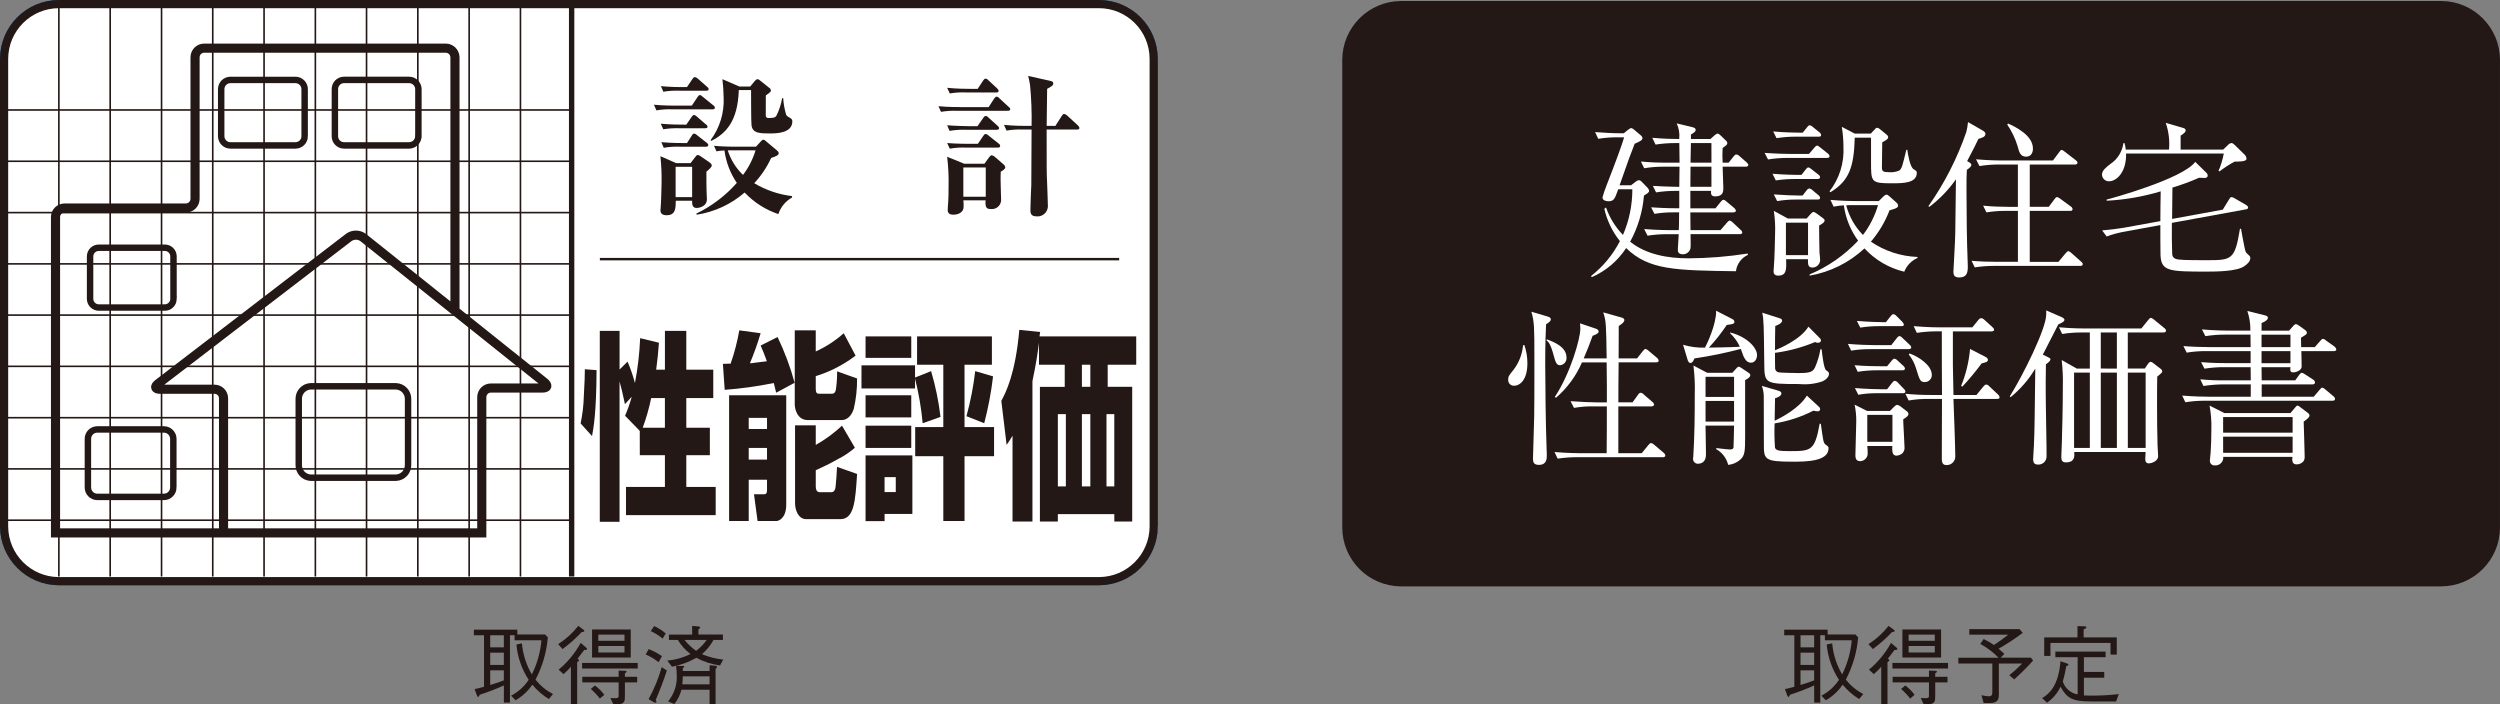 <?xml version="1.0" encoding="UTF-8"?>
<svg id="_レイヤー_2" data-name="レイヤー 2" xmlns="http://www.w3.org/2000/svg" viewBox="0 0 177.336 49.958">
  <rect x="0" y="0" width="177.336" height="49.958" fill="#808080" stroke="none"/>
  <defs>
    <style>
      .cls-1 {
        stroke-width: .648px;
      }

      .cls-1, .cls-2, .cls-3, .cls-4, .cls-5, .cls-6, .cls-7 {
        fill: none;
      }

      .cls-1, .cls-2, .cls-3, .cls-4, .cls-5, .cls-7, .cls-8, .cls-9 {
        stroke: #231815;
      }

      .cls-10, .cls-8 {
        fill: #231815;
      }

      .cls-10, .cls-11 {
        stroke-width: 0px;
      }

      .cls-2 {
        stroke-width: .381px;
      }

      .cls-3 {
        stroke-width: .115px;
      }

      .cls-4 {
        stroke-width: .116px;
      }

      .cls-5 {
        stroke-width: .174px;
      }

      .cls-6 {
        stroke: #0d63a9;
      }

      .cls-6, .cls-8, .cls-9 {
        stroke-width: .58px;
      }

      .cls-7 {
        stroke-width: .457px;
      }

      .cls-9, .cls-11 {
        fill: #fff;
      }
    </style>
  </defs>
  <g id="_文字" data-name="文字">
    <path class="cls-6" d="M81.837,37.343c-.007,2.142-1.742,3.876-3.883,3.882H4.176c-2.141-.007-3.876-1.74-3.886-3.882V4.17c.008-2.142,1.744-3.875,3.886-3.88h73.777c2.142.003,3.878,1.737,3.883,3.88v33.174Z"/>
    <path class="cls-9" d="M81.837,37.343c-.007,2.142-1.742,3.876-3.883,3.882H4.176c-2.141-.007-3.876-1.74-3.886-3.882V4.17c.008-2.142,1.744-3.875,3.886-3.88h73.777c2.142.003,3.878,1.737,3.883,3.88v33.174Z"/>
    <line class="cls-5" x1="42.551" y1="18.382" x2="79.387" y2="18.382"/>
    <line class="cls-4" x1="4.176" y1=".29" x2="4.176" y2="40.895"/>
    <line class="cls-4" x1="7.816" y1=".29" x2="7.816" y2="40.895"/>
    <line class="cls-4" x1="11.459" y1=".29" x2="11.459" y2="40.895"/>
    <line class="cls-4" x1="15.091" y1=".29" x2="15.091" y2="40.895"/>
    <line class="cls-4" x1="18.731" y1=".29" x2="18.731" y2="40.895"/>
    <line class="cls-4" x1="22.37" y1=".29" x2="22.37" y2="40.895"/>
    <line class="cls-4" x1="26" y1=".29" x2="26" y2="40.895"/>
    <line class="cls-4" x1="29.638" y1=".29" x2="29.638" y2="40.895"/>
    <line class="cls-4" x1="33.279" y1=".29" x2="33.279" y2="40.895"/>
    <line class="cls-4" x1="36.918" y1=".29" x2="36.918" y2="40.895"/>
    <line class="cls-2" x1="40.549" y1=".29" x2="40.549" y2="40.895"/>
    <line class="cls-3" x1=".359" y1="36.9" x2="40.549" y2="36.9"/>
    <line class="cls-3" x1=".359" y1="33.261" x2="40.549" y2="33.261"/>
    <line class="cls-3" x1=".359" y1="29.629" x2="40.549" y2="29.629"/>
    <line class="cls-3" x1=".359" y1="25.986" x2="40.549" y2="25.986"/>
    <line class="cls-3" x1=".359" y1="22.351" x2="40.549" y2="22.351"/>
    <line class="cls-3" x1=".359" y1="18.718" x2="40.549" y2="18.718"/>
    <line class="cls-3" x1=".359" y1="15.081" x2="40.549" y2="15.081"/>
    <line class="cls-3" x1=".359" y1="11.439" x2="40.549" y2="11.439"/>
    <line class="cls-3" x1=".359" y1="7.801" x2="40.549" y2="7.801"/>
    <path class="cls-10" d="M53.595,10.665c-.191.629-.493,1.22-.891,1.743-.5-.482-.872-1.081-1.081-1.743h1.973-.002ZM53.624,10.406h-1.442c-.112,0-.866,0-1.536-.063l.179.392c.186-.036.374-.057.563-.063.11.825.41,1.613.877,2.302-.802.909-1.778,1.649-2.87,2.176l.022.081c1.26-.194,2.44-.74,3.404-1.575.659.699,1.48,1.224,2.391,1.53.165-.5.512-.92.972-1.177v-.1c-.949-.112-1.863-.423-2.683-.914.493-.528.898-1.132,1.198-1.789.369-.127.538-.192.538-.352,0-.069-.067-.134-.122-.182l-.767-.644c-.101-.096-.145-.118-.191-.118-.075,0-.11.042-.202.134l-.333.363ZM47.962,11.57l-1.117-.491c.069.641.096,1.285.083,1.929,0,.419-.036,1.046-.036,1.236,0,.249-.042.514-.042.681,0,.168.085.343.434.343.663,0,.64-.526.654-1.031h1.158v.056c0,.233.028.459.333.459.085,0,.714-.067.714-.62,0-.071-.023-.438-.023-.599,0-.198-.025-.993-.011-1.357.197-.168.379-.318.379-.443,0-.108-.11-.174-.182-.232l-.59-.404c-.063-.055-.14-.092-.223-.107-.076,0-.143.114-.2.177l-.306.402h-1.024ZM49.096,11.833v2.152h-1.171v-2.151l1.171-.001ZM52.441,6.136l-1.197-.519c.05.417.078.836.085,1.256.062,1.1-.266,2.187-.926,3.07l.059.051c1.002-.519,1.873-1.355,1.944-3.605h.871c0,.365,0,2.254.031,2.485.061.592.616.592,1.342.592.565,0,1.555-.066,1.555-.867,0-.258-.333-.245-.438-.459-.117-.382-.187-.776-.209-1.175h-.079c-.073.435-.211.857-.409,1.252-.08.112-.165.154-.546.154-.179,0-.205-.104-.205-.187,0-.066,0-1.115.004-1.415.318-.225.361-.262.361-.354-.009-.081-.056-.152-.127-.191l-.626-.502c-.098-.081-.139-.104-.195-.104-.073,0-.137.065-.195.127l-.324.392-.775.001ZM48.415,6.179c-.114,0-.865,0-1.534-.07l.172.398c.385-.064.776-.089,1.166-.073h1.889c.08,0,.157-.014.157-.118,0-.068-.045-.103-.109-.162l-.664-.581c-.056-.053-.125-.09-.2-.106-.082,0-.163.106-.17.131l-.393.58h-.315ZM48.398,8.84c-.101,0-.863,0-1.527-.066l.176.397c.382-.062.769-.087,1.156-.074h1.821c.071,0,.165-.009.165-.117-.012-.065-.053-.122-.112-.152l-.648-.561c-.052-.061-.124-.1-.203-.111-.071,0-.122.085-.165.135l-.379.551-.284-.002ZM48.441,10.148c-.101,0-.86,0-1.53-.065l.17.401c.386-.069.779-.095,1.171-.077h1.824c.066,0,.166-.015.166-.121,0-.064-.052-.116-.118-.165l-.679-.532c-.052-.061-.125-.101-.204-.114-.087,0-.131.08-.159.13l-.352.543h-.29ZM47.914,7.493c-.103,0-.862,0-1.527-.064l.175.402c.383-.069.772-.094,1.161-.074h2.828c.069,0,.159-.018.159-.124-.01-.067-.051-.126-.11-.159l-.748-.606c-.08-.063-.141-.125-.206-.125-.078,0-.12.08-.164.138l-.409.611h-1.158Z"/>
    <path class="cls-10" d="M69.924,11.877v2.078h-1.59v-2.078h1.59ZM68.395,11.613l-1.209-.492c.082.684.116,1.374.101,2.063,0,.228,0,.976-.051,1.477,0,.028-.011.153-.011.246,0,.243.179.324.397.324.178,0,.73-.062.73-.57.005-.149,0-.299-.015-.448h1.574c-.042.543.098.615.382.615.36.037.681-.224.718-.584.001-.014.002-.028.003-.042,0-.137-.027-.811-.027-.957-.016-.406-.016-.773,0-1.066.17-.092.321-.203.321-.301-.009-.092-.058-.176-.135-.228l-.601-.521c-.061-.059-.138-.098-.222-.114-.066,0-.135.066-.198.155l-.322.444h-1.434ZM74.245,8.929c0-.382.027-2.223.033-2.628.215-.119.436-.218.436-.373,0-.155-.137-.168-.221-.193l-1.561-.349c.046.17.085.359.133.636.093.966.13,1.937.11,2.908h-.416c-.098,0-.862,0-1.541-.072l.181.405c.386-.067.777-.091,1.168-.073h.607c-.016,2.884-.016,3.214-.019,3.924-.015.243-.064,1.492-.064,1.77,0,.18,0,.463.421.463.402.048.767-.239.815-.641.003-.028.005-.057.005-.085,0-.239-.048-1.412-.056-1.675-.033-.631-.033-.943-.033-3.756h2.163c.071,0,.161-.024.161-.102,0-.087-.054-.136-.113-.199l-.756-.696c-.057-.056-.13-.095-.209-.11-.073,0-.124.058-.185.158l-.441.69-.621-.002ZM68.72,6.301c-.103,0-.862,0-1.535-.073l.188.402c.381-.067.769-.091,1.155-.072h2.139c.077,0,.17-.014.17-.107,0-.081-.073-.145-.127-.202l-.594-.551c-.051-.065-.125-.109-.207-.122-.065,0-.116.064-.17.139l-.389.59-.63-.001ZM68.097,7.596c-.112,0-.862,0-1.527-.062l.178.399c.383-.065.772-.089,1.161-.073h3.583c.071,0,.17-.014.17-.122,0-.064-.054-.106-.113-.158l-.654-.604c-.047-.068-.121-.113-.203-.122-.062,0-.12.062-.177.146l-.385.597h-2.032ZM68.716,8.95c-.105,0-.863-.013-1.531-.063l.172.397c.382-.066.769-.093,1.157-.079h2.187c.072,0,.17-.017.17-.118-.01-.065-.048-.123-.104-.158l-.651-.589c-.044-.064-.115-.106-.193-.114-.079,0-.13.064-.182.144l-.402.58h-.623ZM68.72,10.203c-.103,0-.861-.002-1.535-.056l.188.4c.381-.07.768-.095,1.155-.077h2.255c.079,0,.164-.016.164-.119-.007-.068-.045-.129-.104-.164l-.714-.567c-.057-.063-.135-.104-.22-.114-.076,0-.131.082-.177.158l-.368.538h-.645Z"/>
    <path class="cls-10" d="M45.59,30.343c.253-.686.454-1.39.601-2.106h.973v2.106h-1.573ZM45.383,32.288h1.782v2.251h-2.761v2.004h6.363v-2.004h-2.085v-2.251h1.671v-1.946h-1.671v-2.106h1.913v-2.016h-1.913v-2.748h-1.516v2.748h-.621c.098-.741.144-1.202.197-1.909l-1.334-.323c-.043,1.068-.167,2.132-.369,3.181-.137-.518-.312-1.026-.525-1.518l-.565.562v-2.741h-1.404v13.542h1.402v-9.958c.133.498.226.848.382,1.612l.484-.526c-.128.46-.286.91-.474,1.349l1.042,1.072.003,1.726ZM41.486,26.192c0,.372-.017.976-.073,1.902-.016.653-.092,1.303-.228,1.941l.811.899c.115-.611.305-1.664.321-4.679l-.831-.063Z"/>
    <path class="cls-10" d="M54.408,29.642v.788h-1.298v-.788h1.298ZM51.718,36.956h1.392v-2.927h1.298v.74c0,.099-.011.29-.186.29h-.739l.255,1.897h1.354c.103,0,.679-.151.679-1.16v-7.758h-4.052v8.918ZM54.408,31.773v.828h-1.298v-.828h1.298ZM56.375,23.433v5.263c0,.28.159,1.101.923,1.101h2.424c.184,0,.624-.106.842-.803.162-.704.24-1.425.231-2.148l-1.416-.504c.005.406-.02.811-.075,1.213-.024.154-.051.372-.285.372h-.905c-.123,0-.25,0-.25-.363v-.883c1.021-.314,1.978-.807,2.826-1.456l-.84-1.587c-.593.529-1.262.965-1.986,1.292v-1.497h-1.49ZM56.396,35.685c0,.512.241,1.141.794,1.141h2.418c.983,0,1.068-1.273,1.188-3.207l-1.42-.501c-.015.424-.07,1.066-.094,1.305-.014.22-.062.489-.308.489h-.827c-.227,0-.281-.212-.281-.411v-1.145c.521-.23,1.031-.485,1.527-.766.45-.223.869-.502,1.249-.83l-.914-1.567c-.564.528-1.189.987-1.862,1.366v-1.387h-1.469l.001,5.512ZM56.367,27.152c-.305-1.116-.71-2.201-1.21-3.245l-1.202.604c.186.419.267.633.442,1.113-.143.015-.781.104-.905.114-.097.022-.197.031-.297.028.292-.695.545-1.405.76-2.128l-1.514-.205c-.139.803-.344,1.592-.614,2.361-.09,0-.471.016-.548.016l.127,1.843c1.17-.088,2.333-.249,3.482-.484.07.269.098.386.17.688l1.309-.705Z"/>
    <path class="cls-10" d="M63.541,33.844v1.06h-.794v-1.06h.794ZM65.053,25.871h1.86v4.423h-1.994v2.065h1.994v4.596h1.506v-4.596h2.094v-2.065h-2.095v-4.423h1.942v-2.01h-5.307l-.001,2.01ZM61.398,25.385h3.242v-1.523h-3.242v1.523ZM69.176,26.325c-.125,1.08-.333,2.149-.621,3.197l1.26.499c.286-1.092.496-2.202.627-3.323l-1.266-.373ZM61.398,36.964h1.35v-.509h1.971v-4.152h-3.321v4.661ZM66.714,29.573c-.13-1.1-.353-2.186-.667-3.248l-1.14.455v-.866h-3.799v1.64h3.799v-.702c.263,1.04.444,2.1.542,3.169l1.265-.448ZM61.398,29.607h3.242v-1.569h-3.242v1.569ZM61.398,31.773h3.242v-1.578h-3.242v1.578Z"/>
    <path class="cls-10" d="M77.342,25.871v1.566h-.598v-1.566h.598ZM71.825,36.995h1.411v-9.966c.278-1.3.393-2.144.464-2.724v1.569h1.826v1.566h-1.761v9.555h1.273v-.527h4.005v.527h1.269v-9.557h-1.739v-1.566h2.024v-2.01h-6.861l.046-.315-1.478-.148c-.277,3.125-.952,4.428-1.276,5.038l.376,3.124c.223-.326.283-.42.419-.654v6.087ZM77.342,29.378v5.124h-.598v-5.124h.598ZM75.606,29.378v5.124h-.568v-5.124h.568ZM79.042,29.378v5.124h-.554v-5.124h.554Z"/>
    <path class="cls-7" d="M21.612,9.653c.005.36-.282.657-.643.662-.001 0-.003 0-.003 0h-4.625c-.362-.002-.653-.297-.651-.659v-3.332c.001-.36.291-.651.651-.654h4.623c.359.004.647.296.646.654v3.329Z"/>
    <path class="cls-7" d="M12.308,21.218c-.012.342-.299.609-.64.597h-4.631c-.342.015-.631-.249-.647-.591-0-.002-0-.004-0-.006v-3.046c.01-.34.294-.608.634-.599l.012 0h4.63c.34-.014.627.25.641.591l0.0.008v3.046Z"/>
    <path class="cls-7" d="M12.296,34.562c.008.371-.286.678-.657.686h-4.745c-.37-.006-.665-.312-.659-.682,0-.001 0-.003 0-.004v-3.421c-.006-.369.288-.673.657-.679h4.746c.369.007.662.31.657.679v3.421Z"/>
    <path class="cls-7" d="M28.945,32.964c.016.489-.364.9-.853.922h-6.06c-.485-.027-.859-.437-.841-.922v-4.646c-.017-.484.358-.892.841-.916h6.06c.488.02.868.43.853.918v4.644Z"/>
    <path class="cls-7" d="M29.677,9.653c.002.364-.291.66-.654.662h-4.624c-.358-.003-.647-.295-.644-.654,0-.003 0-.006 0-.009v-3.329c-.002-.359.287-.652.646-.654h4.624c.361.002.653.294.655.654l-.002,3.329Z"/>
    <path class="cls-1" d="M32.273,22.172V4.059c-.008-.356-.298-.642-.654-.644H14.482c-.355.002-.643.289-.646.644v10.047c-.002.358-.292.648-.65.65H4.583c-.354-.002-.643.283-.645.638v22.406h30.237v-9.625c-.001-.358.288-.65.646-.651h3.659c.356,0,.415-.182.134-.406l-12.858-10.274c-.304-.22-.714-.22-1.018,0l-13.523,10.372c-.276.215-.221.394.134.394h3.869c.355.002.641.29.639.645h0v9.255"/>
    <path class="cls-10" d="M33.665,48.882c.243-.055.382-.085.669-.165v-3.656h-.718v-.395h3.079v.339h1.972l.195.207c-.089,1.048-.387,2.068-.876,2.999.337.424.76.772,1.241,1.022l-.297.353c-.443-.272-.838-.616-1.168-1.018-.309.454-.716.833-1.192,1.107l-.316-.328c.506-.262.935-.649,1.248-1.125-.493-.751-.792-1.612-.87-2.507l.389-.079c.068.778.309,1.53.705,2.202.377-.757.608-1.579.681-2.422h-1.905v-.359h-.328v4.782h-.432v-1.217c-.557.252-1.127.471-1.709.657-.049.091-.079.158-.116.158s-.067-.061-.091-.115l-.159-.441ZM35.739,45.061h-.967v.858h.967v-.858ZM35.739,46.296h-.967v.872h.967v-.872ZM34.772,48.589c.467-.14.699-.225.967-.328v-.711h-.967v1.04Z"/>
    <path class="cls-10" d="M41.262,44.835c-.414.443-.869.846-1.357,1.205l-.316-.347c.547-.348,1.03-.786,1.429-1.296l.366.268c.034.02.058.053.067.091 0.0.061-.079.067-.188.079ZM41.445,46.101c-.134.176-.189.255-.475.621.091.067.098.073.098.109,0,.049-.036.079-.127.146v2.981h-.445v-2.662c-.16.188-.335.363-.523.523l-.347-.316c.636-.529,1.166-1.173,1.564-1.898l.395.335c.029.022.049.055.055.091,0,.084-.122.078-.195.072v-0ZM41.292,47.421v-.395h3.945v.395h-3.945ZM44.328,48.406v.986c0,.339-.018.565-.541.565h-.28l-.207-.444c.067.006.176.012.329.012.255,0,.255-.055.255-.243v-.876h-2.579v-.396h2.579v-.444l.463.018c.024,0,.097,0,.097.055s-.061.091-.116.121v.249h.87v.396h-.87ZM42.552,49.552c-.193-.247-.409-.475-.645-.681l.297-.249c.25.19.473.413.663.663l-.315.268ZM41.998,46.644v-1.994h2.744v1.994h-2.744ZM44.298,45.013h-1.856v.444h1.856v-.444ZM44.298,45.822h-1.856v.462h1.856v-.462Z"/>
    <path class="cls-10" d="M46.718,46.977c-.279-.227-.588-.413-.919-.554l.219-.382c.331.132.645.302.937.505l-.238.43ZM46.511,49.654c.032.035.051.08.055.127,0,.048-.049.061-.079.061-.043-.003-.084-.015-.122-.037l-.359-.212c.396-.719.709-1.48.933-2.269l.365.237c-.227.712-.501,1.405-.793,2.093ZM47.004,45.298c-.258-.21-.54-.389-.839-.535l.237-.353c.297.135.573.312.821.523l-.219.365ZM51.074,47.202c-.588-.078-1.157-.262-1.679-.543-.536.308-1.12.522-1.728.633l-.334-.432c.574-.053,1.133-.211,1.649-.467-.363-.269-.67-.609-.9-.998h-.632v-.382h1.648v-.614l.42.036c.031,0,.146.012.146.073,0,.036-.018.055-.122.14v.365h1.739v.382h-.669c-.211.383-.489.726-.822,1.01.482.2.99.329,1.509.382l-.224.415ZM50.758,47.464v2.476h-.424v-1.016h-1.994c-.099.371-.271.718-.505,1.022l-.444-.195c.423-.507.642-1.154.614-1.813.002-.236-.015-.472-.048-.706l.462.006c.042,0,.122,0,.122.042s-.073.091-.104.109c0,.025,0,.134-.006.207h1.904v-.408l.414.036c.055,0,.11.036.11.079-.004.061-.077.134-.101.159v-.001ZM50.333,47.973h-1.904c.004.191-.006.382-.03.572h1.934v-.572ZM48.557,45.394c.236.295.512.555.822.773.29-.214.543-.476.748-.773h-1.569Z"/>
    <path class="cls-8" d="M177.045,37.416c-.003,2.144-1.739,3.883-3.883,3.889h-73.779c-2.143-.008-3.877-1.746-3.881-3.889V4.246c.007-2.141,1.74-3.875,3.881-3.884h73.779c2.142.006,3.877,1.742,3.883,3.884v33.17Z"/>
    <path class="cls-11" d="M123.136,19.24c-4.324-.061-6.183-.085-7.787-1.644-.591.908-1.435,1.624-2.428,2.059l-.069-.068c.855-.671,1.557-1.518,2.056-2.484-.536-.67-.914-1.453-1.106-2.291l.121-.098c.252.731.662,1.397,1.202,1.951.44-1.023.666-2.125.665-3.238h-1.004c-.238.665-.297.848-.688.848-.083,0-.427-.013-.427-.277.081-.286.176-.567.287-.843.621-1.594,1.103-2.893,1.249-3.415h-.428c-.472-.006-.944.029-1.41.106l-.22-.478c.604.047,1.212.085,1.816.085h.218l.31-.25c.106-.085.168-.116.223-.116.078.017.149.057.202.116l.467.394c.072.048.117.128.121.215,0,.138-.241.25-.551.382-.263.669-.42,1.075-1.071,2.949h.809l.323-.247c.064-.06.143-.1.228-.117.088.012.169.057.224.127l.371.382c.075.064.125.153.14.25,0,.107-.117.185-.366.333-.094,1.148-.428,2.264-.98,3.275,1.145.916,2.679,1.177,4.144,1.177,1.403-.007,2.803-.12,4.189-.339l.025.093c-.468.211-.791.652-.853,1.161ZM123.837,11.822h-1.643q.05,1.415.05,1.501c0,.238,0,.608-.576.608-.314,0-.308-.193-.294-.393h-1.469v1.238h1.782l.363-.45c.085-.096.132-.155.205-.155.073,0,.127.059.22.131l.542.453c.056.06.118.133.118.176,0,.104-.081.133-.185.133h-3.047l.013,1.262h2.124l.455-.527c.091-.104.135-.148.196-.148.073,0,.134.042.22.127l.555.52c.068.046.112.119.122.2,0,.077-.075.112-.179.112h-3.493c0,.141.028.842,0,.998-.055.244-.268.421-.518.43-.382,0-.382-.216-.382-.344,0-.157.064-.909.064-1.083h-.811c-.469-.002-.937.033-1.4.106l-.239-.471c.931.079,1.813.079,1.836.079h.62c.016-.324.016-.62.023-1.262h-.359c-.466-.006-.931.029-1.391.105l-.238-.463c.354.024,1.024.07,1.998.07v-1.236h-.235c-.472-.002-.943.034-1.409.107l-.23-.462c.855.055,1.759.07,1.874.07l.018-1.431h-1.111c-.467-.003-.934.034-1.395.11l-.234-.477c.606.058,1.215.085,1.824.082h.919l-.018-1.39h-.284c-.47-.001-.938.035-1.402.107l-.23-.48c.839.075,1.608.085,1.909.085.043-.378-.019-.761-.179-1.107l1.145.275c.127.038.202.079.202.191s-.144.218-.336.321v.319h1.382l.294-.26c.085-.071.146-.121.218-.121.072,0,.127.061.212.131l.333.325c.077.051.129.132.143.223,0,.097-.095.173-.333.336-.025.348-.025.697,0,1.045h.427l.346-.438c.072-.098.134-.144.194-.144.086.012.166.053.226.117l.509.445c.059.056.119.118.119.184s-.062.122-.181.122ZM121.398,11.822h-1.482l-.011,1.431h1.494l-0-1.431ZM121.398,10.147h-1.454l-.028,1.39h1.485l-.003-1.39Z"/>
    <path class="cls-11" d="M129.6,11.203h-2.8c-.465-.003-.929.033-1.387.108l-.24-.467c.786.061,1.606.075,1.834.075h1.309l.392-.452c.085-.11.132-.136.175-.136.073,0,.122.035.227.123l.548.437c.065.044.108.113.118.191 0.0.085-.069.12-.175.12ZM128.931,12.698h-1.566c-.469-.004-.937.029-1.4.1l-.235-.473c.809.07,1.654.081,1.818.081h.24l.297-.382c.085-.109.122-.144.193-.144.056,0,.12.035.223.124l.489.382c.066.042.11.112.119.19-0.0.07-.072.122-.179.122ZM129.005,9.694h-1.58c-.472-.004-.943.032-1.409.106l-.235-.476c.797.075,1.627.085,1.837.085h.258l.319-.395c.07-.095.12-.127.166-.127.087.011.167.052.226.116l.476.385c.063.042.105.109.117.185 0.0.102-.07.122-.175.122ZM129.038,16.001c0,.229.009,1.372.025,1.897.015.092.047.485.047.571-.018.29-.261.515-.551.509-.324,0-.313-.259-.313-.594h-1.548c.021.705.047,1.167-.561,1.167-.272,0-.331-.158-.331-.3,0-.058.013-.215.02-.285.05-.556.088-2.15.088-2.37.023-.548-.006-1.096-.088-1.638l.993.542h1.335l.28-.318c.098-.109.156-.147.212-.147.042,0,.101.029.229.119l.446.327c.055.047.107.096.107.149-.004.148-.139.228-.389.37h0ZM128.931,14.155h-1.474c-.467-.006-.934.031-1.395.108l-.239-.472c.744.055,1.479.079,1.824.079h.22l.285-.369c.067-.093.127-.127.183-.127.084.007.164.045.221.106l.434.366c.064.044.107.111.119.188 0.0.091-.071.121-.179.121ZM128.252,15.793h-1.569v2.304h1.569v-2.304ZM135.077,19.274c-1.084-.258-2.067-.834-2.822-1.654-1.081,1.01-2.433,1.682-3.891,1.932v-.085c1.303-.547,2.475-1.363,3.44-2.395-.54-.739-.888-1.601-1.013-2.507-.243.013-.486.044-.724.095l-.226-.481c.799.072,1.616.085,1.824.085h1.604l.335-.333c.085-.085.146-.12.215-.12.062,0,.107.025.212.12l.479.427c.067.054.114.128.132.212,0,.145-.085.204-.611.35-.31.812-.757,1.564-1.321,2.224.979.664,2.126,1.04,3.309,1.083v.071c-.431.188-.77.539-.943.977h.002ZM134.195,13.002c-1.474,0-1.474-.085-1.474-1.511v-1.621c.001-.035-.004-.069-.013-.103h-1.143c-.057,2.078-.39,3.059-1.726,3.869l-.064-.063c.698-.897,1.049-2.016.99-3.152-.002-.477-.041-.953-.117-1.424l.915.478h1.143l.252-.273c.079-.098.141-.14.199-.14.078.011.149.048.203.104l.464.382c.064.045.106.115.115.193,0,.093-.079.167-.424.355-.011.45-.022,1.3-.022,1.782,0,.261.07.335.498.335.252.024.507-.017.739-.119.177-.142.229-.355.491-1.462l.071-.01c.059.391.199,1.232.45,1.38.199.115.225.162.225.25-.001.749-.979.749-1.776.749h.002ZM131.469,14.549c-.158,0-.372,0-.509.015.205.793.615,1.518,1.188,2.103.484-.634.846-1.352,1.069-2.118h-1.747Z"/>
    <path class="cls-11" d="M139.711,11.529c.067.035.114.1.127.174,0,.095-.106.196-.322.344-.024.41-.024.706-.024,1.478,0,1.691.032,3.761.07,4.643.011.263.023.594.023.764,0,.454-.106.749-.603.749-.302,0-.418-.117-.418-.405,0-.082.131-2.294.131-2.721.007-.456.021-1.596.049-3.838-.522.747-1.158,1.407-1.885,1.956l-.072-.042c1.139-1.621,2.046-3.395,2.692-5.268.058-.231.099-.466.12-.703l1.073.617c.092.06.164.127.164.218,0,.214-.24.282-.497.357-.182.382-.372.776-.8,1.575l.171.103ZM143.98,11.67v3.001h1.347l.41-.548c.03-.052.112-.145.181-.145.082.02.158.06.222.116l.756.555c.063.039.107.102.12.175,0,.134-.107.134-.181.134h-2.856v3.615h2.036l.509-.61c.059-.064.127-.148.19-.148s.143.07.216.127l.687.61c.052.047.122.104.122.177,0,.131-.11.131-.18.131h-6.081c-.469-.002-.937.033-1.4.106l-.225-.467c.579.051,1.238.072,1.82.072h1.467v-3.614h-.829c-.469-.004-.938.032-1.402.106l-.237-.476c.581.061,1.253.085,1.832.085h.634v-3.003h-1.336c-.466-.002-.932.034-1.392.109l-.24-.479c.976.085,1.694.085,1.824.085h3.631l.431-.574c.07-.104.116-.176.201-.176.042,0,.131.071.212.131l.775.598c.046.035.121.104.121.174,0,.122-.121.133-.177.133l-3.21-.001ZM142.442,8.763c.529.237,1.763.836,1.763,1.777,0,.271-.114.573-.486.573-.408,0-.498-.337-.594-.718-.166-.554-.416-1.08-.743-1.557l.06-.075Z"/>
    <path class="cls-11" d="M158.505,11.467c-.374.202-.732.433-1.069.691l-.065-.04c.168-.394.293-.804.372-1.225h-6.931c.032,1.332-.688,1.966-1.2,1.966-.269.012-.497-.196-.509-.465,0,0-0-.001-0-.002,0-.297.274-.514.602-.764.506-.338.841-.878.918-1.481h.073c.048.152.079.308.094.467h3.067c.059-.642-.02-1.29-.232-1.899l1.235.359c.131.032.179.107.179.179,0,.107-.08.182-.358.37v.991h3.015l.365-.349c.06-.066.143-.108.232-.118.083,0,.165.085.229.14l.683.668c.087.074.14.18.148.294.001.116-.061.216-.846.216ZM159.195,18.882c-.512.369-1.967.384-2.643.384-2.701,0-3.247-.025-3.298-1.169-.011-.189-.011-1.833-.011-2.131l-2.453.45c-.462.076-.915.196-1.354.358l-.323-.429c.604-.059,1.213-.127,1.821-.241l2.31-.42c0-.302.011-1.782.024-2.11-1.246.374-2.532.597-3.832.665v-.085c.175-.032,5.398-1.458,6.282-2.672l.803.785c.053.053.082.125.08.199,0,.108-.118.156-.178.156s-.359-.013-.432-.013c-.616.271-1.247.504-1.891.699,0,.328-.023,1.874-.023,2.221l3.595-.658.439-.715c.053-.095.104-.177.182-.177.076.012.148.04.212.082l.808.469c.07.035.156.12.156.187,0,.098-.073.114-.156.133l-5.253.959c-.009.91,0,1.565.023,2.173-.015.167.084.323.242.379.212.081.756.096,2.193.096,1.804,0,2.009-.024,2.372-2.225h.077c.056.323.143.806.226,1.212.083.406.095.455.24.58.17.157.191.166.191.29 0.0.246-.252.45-.431.569h.001Z"/>
    <path class="cls-11" d="M107.395,27.362c-.221.007-.406-.166-.413-.388-0-.015-0-.03.001-.045,0-.224.042-.286.365-.679.396-.512.636-1.126.692-1.77h.093c.141.412.212.845.212,1.281.002,1.158-.506,1.6-.95,1.6ZM109.671,23.005c-.025.509-.062,1.201-.062,2.821,0,1.426.038,4.4.098,5.998.013.201.013.441.013.498,0,.205,0,.654-.562.654-.391,0-.416-.227-.416-.443,0-.082.074-2.694.085-2.997.013-.237.013-2.511.013-2.918v-1.194c0-2.187,0-2.59-.215-3.314l1.155.343c.158.05.226.097.226.205-.001.119-.145.225-.335.346ZM110.669,25.908c-.278,0-.333-.242-.476-.752-.201-.747-.354-.906-.497-1.018l.032-.069c.509.195,1.391.539,1.391,1.291.026.275-.176.52-.451.548ZM117.956,32.431h-6.057c-.471-.003-.942.031-1.408.103l-.223-.471c.786.071,1.607.085,1.821.085h1.878c.014-.524.014-2.846.014-3.322h-.926c-.471-.01-.941.026-1.405.107l-.244-.476c.738.056,1.48.085,1.834.085h.741c.011-.798,0-1.004-.014-2.837h-1.75c-.417.965-1.047,1.823-1.843,2.509l-.085-.053c1.14-1.729,1.811-4.176,1.811-4.825-.001-.134-.009-.269-.024-.402l1.13.382c.096.034.193.093.193.201s-.122.192-.427.303c-.218.61-.397,1.055-.634,1.603h1.63c-.037-2.404-.037-2.676-.247-3.266l1.239.349c.132.031.261.081.261.189,0,.159-.147.263-.396.429,0,.247-.009,1.882-.009,2.298h1.309l.414-.525c.075-.093.134-.145.18-.145.082.02.156.062.215.122l.614.519c.061.047.1.117.108.194,0,.082-.085.117-.179.117h-2.661c-.018,1.705-.018,1.894-.018,2.837h1.003l.391-.537c.071-.109.121-.143.192-.143.083.012.158.055.212.119l.619.533c.063.047.105.117.117.194,0,.07-.103.119-.175.119h-2.362v3.322h1.658l.459-.563c.105-.127.141-.153.199-.153.045,0,.117.011.258.144l.645.545c.062.048.103.118.117.195.002.07-.08.118-.175.118h-.002Z"/>
    <path class="cls-11" d="M124.198,25.727c-.301,0-.452-.302-.526-.461-.038-.085-.16-.439-.189-.516-1.083.286-2.182.512-3.291.675-.069.175-.151.324-.288.324-.079,0-.139-.085-.179-.176l-.339-1.117c.505.152,1.031.22,1.557.202.131-.239.813-1.667.789-2.616l1.155.594c.082.033.138.111.141.199,0,.085,0,.156-.542.216-.379.568-.802,1.105-1.266,1.606.14,0,1.675-.025,2.194-.061-.164-.365-.401-.692-.695-.963l.01-.048c1.139.28,1.905,1.048,1.905,1.605-.001.22-.117.537-.438.537ZM123.789,26.963v3.993c0,1.012-.013,1.346-.331,1.638-.242.218-.548.352-.872.382-.115-.477-.425-.884-.855-1.121l.024-.07c.438.056.859.098.94.098.068,0,.249,0,.271-.145.012-.143.038-1.477.038-1.548h-2.023c.01.393.032,1.717.032,2.062,0,.584-.416.642-.545.642-.188.017-.355-.122-.371-.31-.002-.024-.002-.048.001-.071.007-.038.012-.077.014-.116.093-1.485.105-2.969.105-4.442.022-.677-.01-1.354-.094-2.026l.976.514h1.786l.311-.344c.047-.051.083-.085.143-.085.047,0,.074.014.164.072l.545.367c.062.034.103.096.11.167,0,.086-.109.217-.369.343ZM123.005,26.728h-2.023v1.429h2.023v-1.429ZM123.005,28.44h-2.023v1.468h2.023v-1.468ZM127.193,32.749c-2.074,0-2.074-.155-2.074-1.292,0-.489,0-2.9-.007-3.264.006-.28-.04-.558-.137-.821l1.219.356c.07.022.17.085.17.177,0,.092-.085.239-.453.347,0,.248-.028,1.357-.028,1.592.501-.227,1.773-.914,2.286-1.782l.869.806c.046.033.073.086.071.143.008.084-.054.158-.137.166-.01.001-.02.001-.03-0-.103-.002-.206-.018-.305-.047-.866.443-1.797.749-2.757.905-.023.576-.014,1.152.028,1.726.07.188.271.239.998.239,1.549,0,1.824,0,2.17-1.943h.083c.17,1.23.178,1.357.343,1.485.202.143.202.157.202.267.002.939-1.653.939-2.511.939ZM129.278,27.05c-.527.181-1.087.246-1.641.192-2.479,0-2.479-.038-2.49-1.501-.034-2.725-.034-3.037-.143-3.56l1.227.392c.083.025.182.062.182.17,0,.187-.324.322-.486.379-.017.464-.017,1.236-.017,1.726.308-.13,1.807-.749,2.368-1.677l.806.811c.051.04.082.101.085.166,0,.085-.071.167-.216.167-.071-.002-.14-.02-.203-.053-.909.38-1.865.638-2.842.766,0,.382,0,1.069.011,1.139.025.129.129.229.26.248.154.026,1.243.047,1.415.047.766,0,.984-.07,1.145-.384.185-.417.316-.855.392-1.305h.085c.036.336.152,1.371.318,1.491.098.056.205.127.205.258.004.12-.103.36-.46.526Z"/>
    <path class="cls-11" d="M135.387,24.767h-2.68c-.467-.006-.934.029-1.395.104l-.234-.478c.808.073,1.654.087,1.832.087h1.248l.386-.491c.079-.108.131-.145.203-.145s.118.054.212.137l.486.463c.068.048.115.121.13.203.001.07-.081.119-.187.119ZM134.946,26.266h-1.764c-.471-.003-.941.033-1.405.107l-.224-.464c.822.07,1.728.07,1.824.07h.485l.309-.379c.099-.121.142-.156.204-.156.089.014.169.06.226.13l.403.37c.066.049.11.121.124.202-.001.087-.076.12-.182.12ZM135.003,29.741c0,.309.092,1.688.092,1.976.02.173-.045.345-.175.461-.115.083-.25.134-.391.145-.312,0-.312-.318-.303-.688h-1.771c.014.082.028.419.028.484.026.302-.198.567-.5.592-.009.001-.018.001-.027.002-.344,0-.344-.28-.344-.447,0-.37.06-2.025.06-2.373.006-.399-.034-.798-.118-1.188l.882.442h1.629l.297-.301c.085-.08.147-.127.216-.127.09.016.174.056.243.117l.434.336c.071.043.116.118.12.201-.001.089-.082.201-.372.368ZM134.969,27.893h-1.766c-.464-.01-.928.027-1.385.109l-.241-.476c.806.07,1.663.085,1.821.085h.463l.343-.442c.097-.119.148-.156.195-.156.096.014.182.066.24.145l.4.416c.066.052.109.128.12.212,0,.087-.107.108-.19.108ZM134.863,23.135h-1.513c-.467-.004-.933.03-1.394.103l-.239-.474c.813.072,1.659.089,1.826.089h.234l.323-.411c.08-.106.139-.155.201-.155.09.013.172.06.228.132l.404.402c.061.057.102.131.119.212,0,.08-.083.103-.189.103ZM134.239,29.427h-1.784v1.913h1.784v-1.913ZM141.662,28.297h-3.096c.023.585.131,3.442.131,4.086.002.333-.266.605-.599.607h-.01c-.262,0-.348-.121-.348-.478,0-.594.013-3.547.013-4.215h-.964c-.47-.005-.939.033-1.402.111l-.228-.476c.606.059,1.215.087,1.824.085h.771c-.013-1.505-.013-3.047-.013-4.514h-.367c-.47 0-.94.037-1.405.108l-.225-.476c.297.022,1.011.085,1.82.085h2.345l.424-.525c.079-.094.138-.127.197-.127.082.006.158.043.215.103l.581.525c.072.069.124.127.124.201s-.079.108-.185.108h-2.739v2.413c0,.3.031,1.764.042,2.099h1.631l.489-.6c.081-.092.143-.141.203-.141.088.014.168.06.223.131l.607.571c.066.054.108.131.119.216-.005.07-.075.104-.181.104h.002ZM136.54,27.1c-.32,0-.36-.096-.624-.963-.107-.361-.283-.699-.519-.992l.062-.07c.641.226,1.572.833,1.572,1.52.008.27-.204.497-.474.505-.006 0-.013 0-.019 0h.002ZM140.898,25.679c-.108.041-.219.074-.332.098-.426.577-.885,1.129-1.373,1.654l-.081-.057c.342-.838.555-1.722.632-2.623l1.07.551c.122.059.201.143.201.224-.004.071-.051.132-.119.153h.002Z"/>
    <path class="cls-11" d="M145.302,25.351c.073.031.144.069.144.127,0,.106-.081.188-.321.367-.009.548-.027,1.703,0,3.156.056,3.002.046,3.217.046,3.356.013.317-.233.585-.55.598-.024.001-.048 0-.072-.002-.212,0-.33-.106-.33-.384,0-.15.057-.854.057-.988.05-1.177.05-1.927.096-5.437-.459.773-1.051,1.459-1.749,2.026l-.063-.049c.909-1.442,2.587-4.8,2.587-5.807,0-.134.008-.236,0-.297l1.178.516c.045.031.115.101.115.145,0,.134-.152.204-.436.336-.167.331-.94,1.845-1.097,2.14l.394.196ZM152.136,26.145l.24-.346c.033-.05.106-.133.17-.133.07.005.136.035.185.085l.515.396c.076.044.126.124.131.212,0,.07-.154.189-.355.355-.015.434-.028,3.312.022,4.859,0,.131.042.681.042.785,0,.354-.472.512-.654.512-.234,0-.26-.175-.26-.336,0-.069.011-.221.026-.471h-5.066c.029.283.053.736-.584.736-.234,0-.331-.104-.331-.392,0-.165.04-.891.04-1.048.02-.703.069-2.487.069-3.942.016-.627-.011-1.255-.081-1.878l1.069.607h.926v-2.562h-.56c-.47-.003-.939.033-1.402.106l-.224-.474c.891.085,1.784.085,1.817.085h4.025l.492-.609c.113-.142.155-.142.187-.142.059,0,.165.085.215.118l.739.608c.063.039.106.103.117.176,0,.109-.106.132-.177.132h-2.536v2.56l1.202 0ZM147.123,26.428v5.345h1.118v-5.345h-1.118ZM150.159,26.145v-2.561h-1.141v2.56l1.141.001ZM149.019,26.428v5.345h1.141v-5.345h-1.141ZM152.2,31.773v-5.345h-1.264v5.345h1.264Z"/>
    <path class="cls-11" d="M165.54,24.908h-2.295c0,.141.021.954.021,1.083,0,.32-.467.424-.568.424-.266,0-.25-.127-.226-.369h-2.051l.011.933h2.381l.284-.395c.064-.072.122-.141.179-.141.088.022.17.062.241.118l.582.378c.062.041.104.107.115.181,0,.122-.104.146-.17.146h-3.612v.878h3.69l.416-.49c.085-.1.136-.158.178-.158.088.016.168.061.228.127l.572.481c.064.044.107.112.121.188,0,.111-.1.134-.179.134h-9.036c-.47-.004-.94.032-1.404.108l-.225-.474c.785.069,1.595.08,1.816.08h3.048v-.875h-1.951c-.471.006-.941.044-1.406.114l-.224-.472c.605.058,1.213.082,1.821.071h1.761l-.011-.933h-1.864c-.472-.003-.944.033-1.41.107l-.239-.463c.817.07,1.681.07,1.835.07h1.678v-.852h-3.139c-.467-.006-.933.03-1.393.107l-.237-.464c.737.056,1.461.072,1.821.072h2.949l-.011-.885h-1.796c-.47-.002-.939.034-1.403.107l-.242-.476c.821.072,1.671.085,1.834.085h1.6c.009-.474-.064-.945-.215-1.394l1.299.323c.068.024.159.058.159.17,0,.153-.268.284-.449.367v.535h1.951l.325-.367c.046-.042.101-.095.151-.095.067.008.13.033.183.074l.509.364c.049.04.083.095.096.156,0,.12-.039.146-.418.369,0,.085.011.608.011.668h.966l.394-.447c.056-.07.12-.141.18-.141.086.014.165.056.224.12l.615.438c.059.05.1.118.117.193-.001.106-.117.12-.188.12ZM163.41,29.908c.01.392.07,2.129.07,2.475.006.111-.019.221-.07.32-.121.152-.306.24-.501.238-.344,0-.322-.322-.295-.534h-4.908c.028.305-.196.576-.501.604-.026.002-.053.003-.079.002-.179.025-.344-.1-.369-.278-.002-.013-.003-.026-.003-.039,0-.101.058-.527.058-.619.028-.48.051-.968.051-1.654.014-.554-.029-1.109-.13-1.654l1.056.533h4.683l.355-.418c.042-.058.095-.115.146-.115.058.01.111.038.151.08l.6.453c.059.045.096.113.101.188,0,.086-.131.218-.416.419ZM162.626,29.586h-4.93v1.107h4.93v-1.107ZM162.626,30.976h-4.93v1.143h4.93v-1.143ZM162.472,23.738h-2.051v.885h2.051v-.885ZM162.472,24.908h-2.051v.854h2.051v-.854Z"/>
    <path class="cls-10" d="M126.611,48.882c.243-.055.382-.085.669-.165v-3.656h-.718v-.395h3.079v.339h1.972l.195.207c-.089,1.048-.387,2.068-.876,2.999.337.424.76.772,1.241,1.022l-.297.353c-.443-.272-.838-.616-1.168-1.018-.309.454-.716.833-1.192,1.107l-.316-.328c.506-.262.935-.649,1.247-1.125-.493-.751-.792-1.612-.87-2.507l.389-.079c.068.778.309,1.53.705,2.202.377-.757.608-1.579.681-2.422h-1.904v-.359h-.328v4.782h-.432v-1.217c-.557.252-1.127.471-1.709.657-.049.091-.079.158-.116.158s-.067-.061-.091-.115l-.16-.441ZM128.686,45.061h-.967v.858h.967v-.858ZM128.686,46.296h-.967v.872h.967v-.872ZM127.718,48.589c.467-.14.699-.225.967-.328v-.711h-.967v1.04Z"/>
    <path class="cls-10" d="M134.208,44.835c-.414.443-.869.846-1.357,1.205l-.316-.347c.547-.348,1.03-.786,1.429-1.296l.366.268c.034.02.058.053.067.091 0.0.061-.079.067-.188.079ZM134.391,46.101c-.134.176-.189.255-.475.621.091.067.098.073.098.109,0,.049-.036.079-.127.146v2.981h-.444v-2.662c-.16.188-.335.363-.523.523l-.347-.316c.636-.529,1.166-1.173,1.564-1.898l.395.335c.029.022.049.055.055.091-.001.084-.121.078-.196.072v-0ZM134.238,47.421v-.395h3.945v.395h-3.945ZM137.274,48.406v.986c0,.339-.018.565-.541.565h-.28l-.207-.444c.067.006.176.012.329.012.255,0,.255-.055.255-.243v-.876h-2.579v-.396h2.579v-.444l.463.018c.024,0,.097,0,.097.055s-.061.091-.116.121v.249h.87v.396h-.87ZM135.498,49.552c-.193-.247-.409-.475-.645-.681l.297-.249c.25.19.473.413.663.663l-.315.268ZM134.944,46.644v-1.994h2.745v1.994h-2.745ZM137.244,45.013h-1.856v.444h1.856v-.444ZM137.244,45.822h-1.856v.462h1.856v-.462Z"/>
    <path class="cls-10" d="M142.876,48.194l-.347-.297c.32-.255.623-.532.906-.828h-1.649v2.184c0,.347-.055.614-.632.614h-.445l-.158-.553c.174.042.351.069.529.079.243,0,.243-.195.243-.274v-2.05h-2.409v-.414h2.853c-.381-.389-.818-.719-1.296-.98l.237-.347c.254.123.498.264.73.424.35-.225.687-.468,1.01-.73h-2.757v-.395h3.565l.225.268c-.549.409-1.122.785-1.716,1.125.182.146.231.195.414.365l-.268.268h2.154l.152.201c-.422.472-.87.919-1.343,1.339Z"/>
    <path class="cls-10" d="M150.102,49.757h-1.776c-1.32,0-1.697-.212-2.166-1.046-.211.457-.541.85-.955,1.138l-.347-.328c.554-.339,1.156-.9,1.302-2.616l.451.152c.061.018.109.049.109.091,0,.061-.079.085-.152.109-.058.368-.14.731-.243,1.089.154.476.56.827,1.053.913v-2.642h-1.582v-.396h3.565v.396h-1.539v1.046h1.442v.414h-1.442v1.255c.091.006.212.012.493.012.661.003,1.321-.033,1.978-.109l-.189.523ZM149.707,46.429v-.821h-4.259v.919h-.444v-1.315h2.361v-.801l.505.019c.061,0,.127.012.127.061,0,.079-.127.127-.195.152v.572h2.349v1.217l-.444-.001Z"/>
  </g>
</svg>